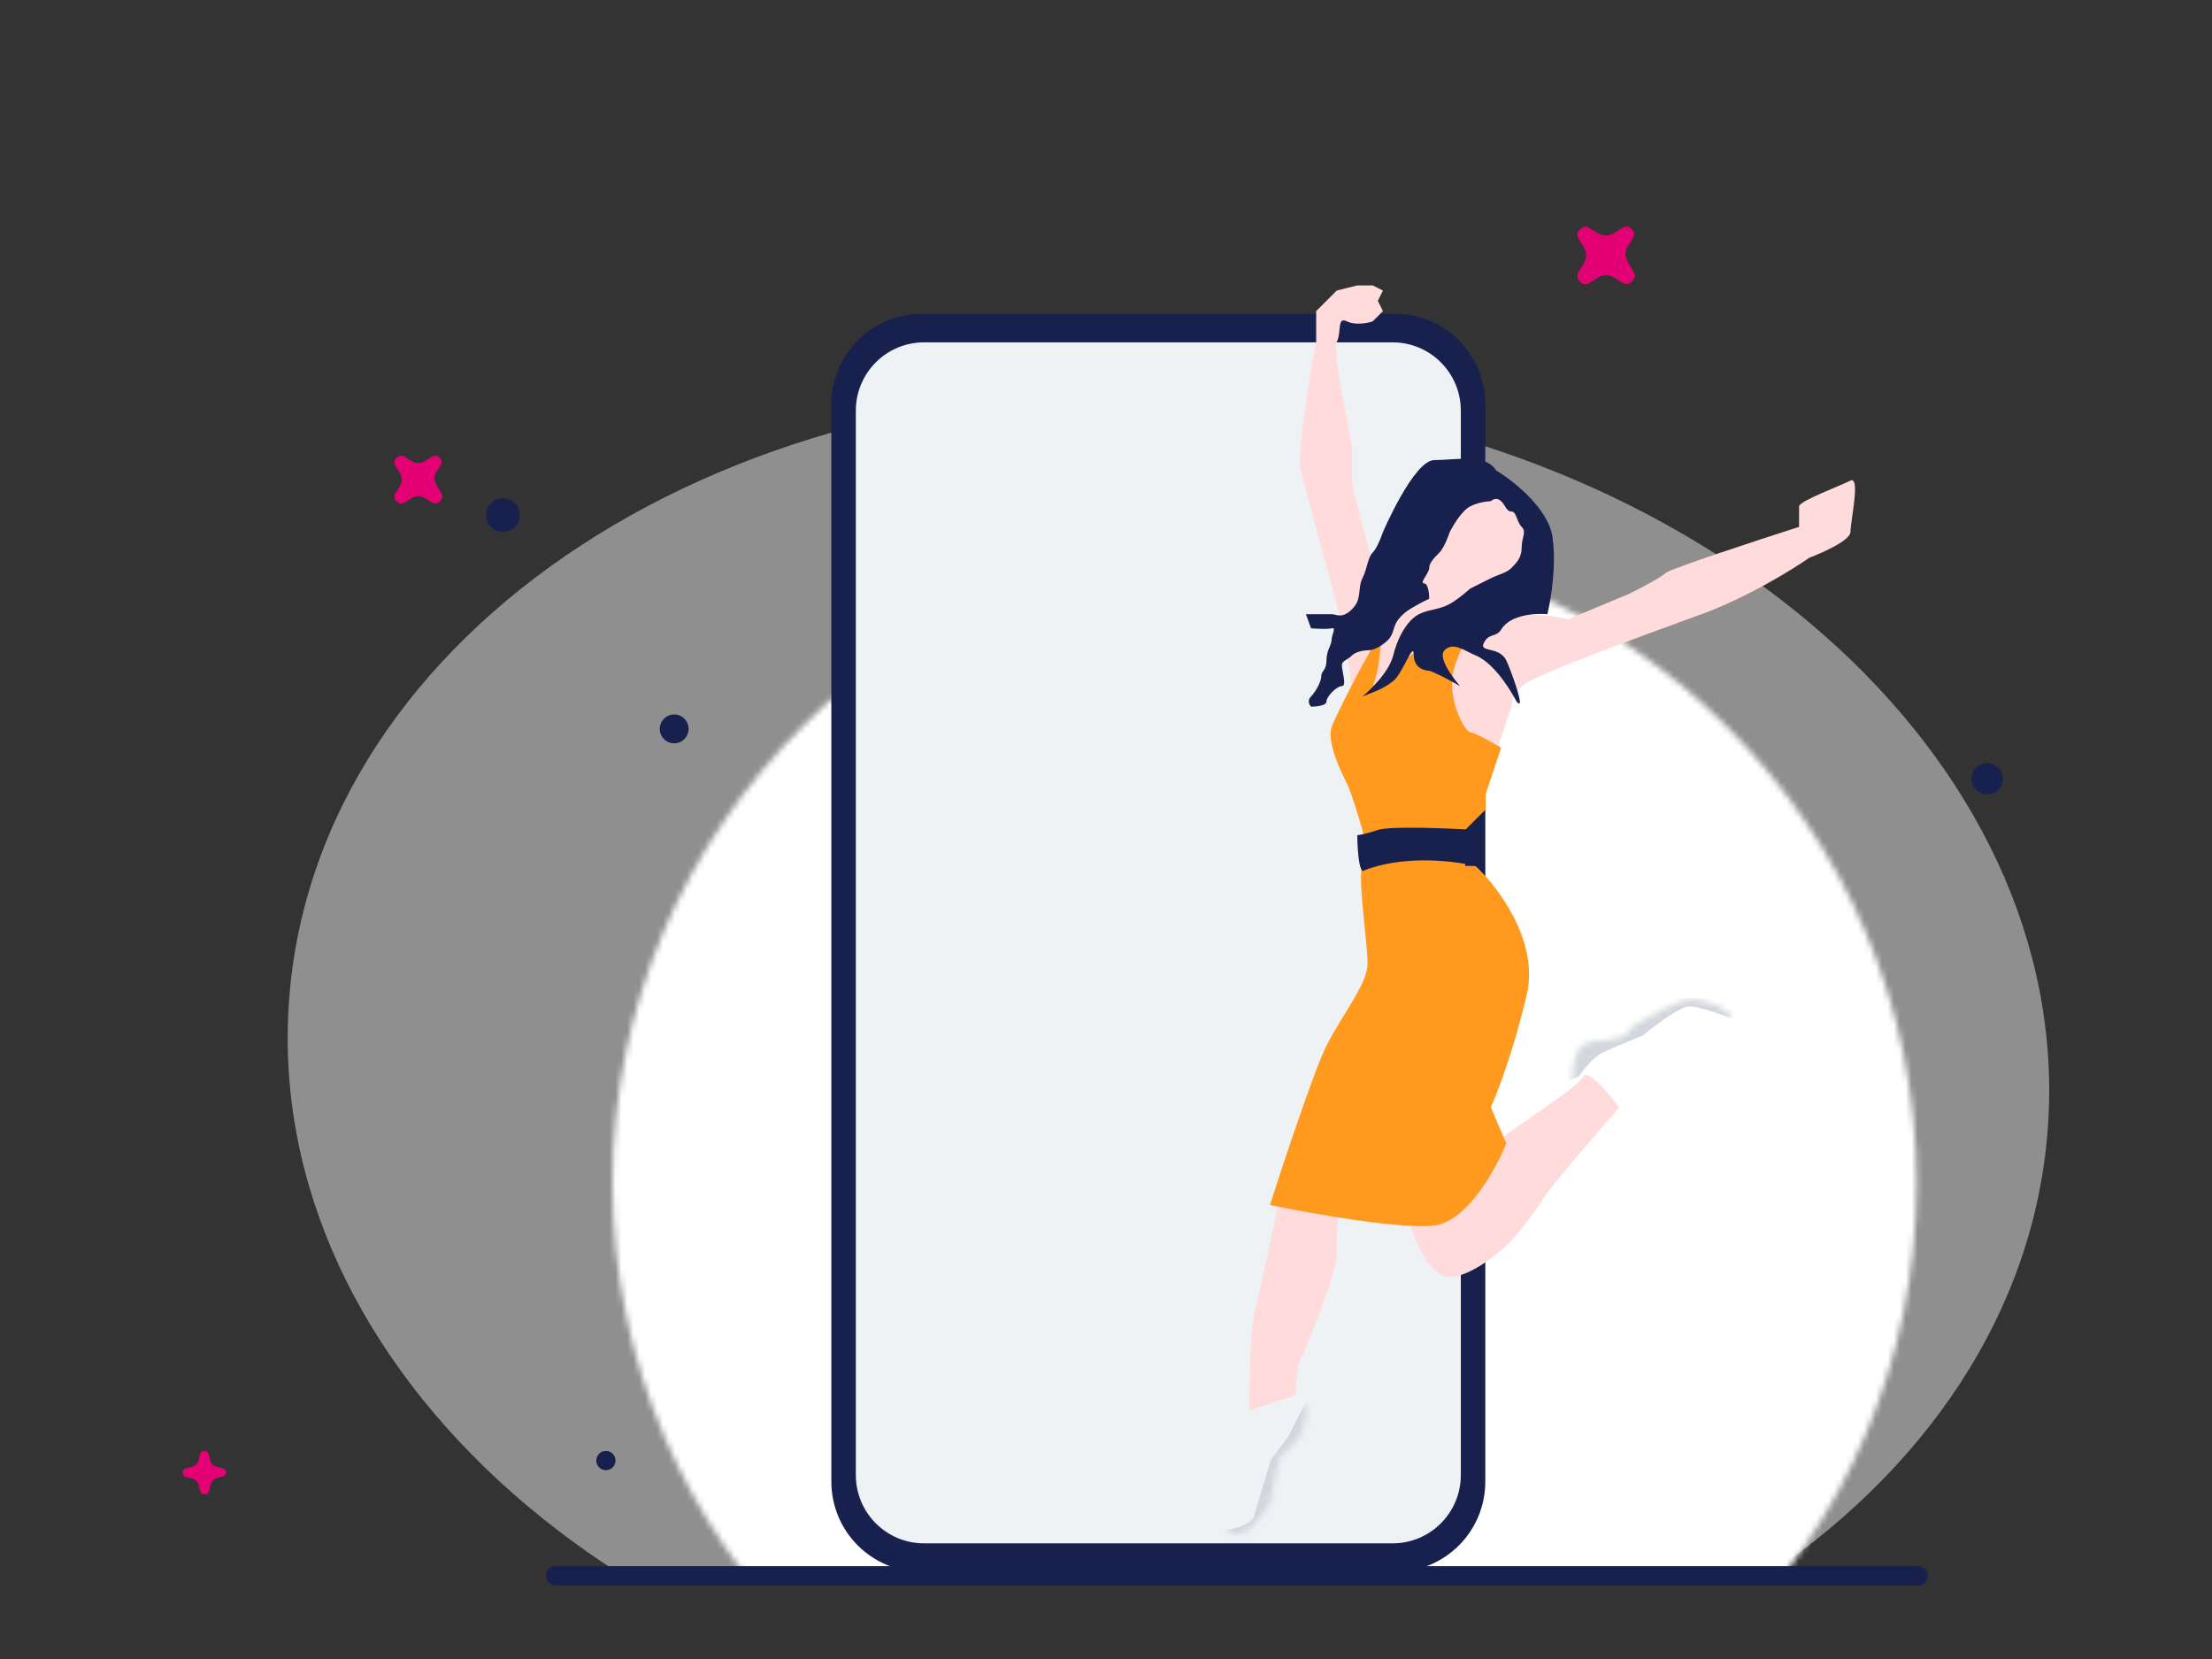 <svg width="372" height="279" viewBox="0 0 372 279" fill="none" xmlns="http://www.w3.org/2000/svg">
<rect x="0" y="0" width="372" height="279" fill="#333333" stroke="none"/>
<g clip-path="url(#clip0_251_5118)">
<mask id="mask0_251_5118" style="mask-type:alpha" maskUnits="userSpaceOnUse" x="16" y="32" width="341" height="234">
<rect x="16.174" y="32.94" width="340.461" height="232.096" fill="#C4C4C4"/>
</mask>
<g mask="url(#mask0_251_5118)">
<path opacity="0.45" d="M188.323 291.652C270 297.582 339.875 251.945 344.392 189.72C348.909 127.496 286.359 72.246 204.681 66.316C123.004 60.387 53.129 106.023 48.612 168.248C44.095 230.473 106.645 285.723 188.323 291.652Z" fill="white"/>
</g>
<mask id="mask1_251_5118" style="mask-type:alpha" maskUnits="userSpaceOnUse" x="103" y="90" width="220" height="218">
<path d="M212.663 307.931C273.225 307.931 322.32 259.161 322.32 199C322.32 138.839 273.225 90.069 212.663 90.069C152.101 90.069 103.006 138.839 103.006 199C103.006 259.161 152.101 307.931 212.663 307.931Z" fill="white"/>
</mask>
<g mask="url(#mask1_251_5118)">
<rect x="87.34" y="29.705" width="249.887" height="235.33" fill="white"/>
</g>
<path d="M334.193 133.594C335.644 133.594 336.821 132.418 336.821 130.966C336.821 129.515 335.644 128.338 334.193 128.338C332.741 128.338 331.565 129.515 331.565 130.966C331.565 132.418 332.741 133.594 334.193 133.594Z" fill="#18214D"/>
<path d="M101.895 247.245C102.788 247.245 103.512 246.52 103.512 245.627C103.512 244.734 102.788 244.01 101.895 244.01C101.002 244.01 100.277 244.734 100.277 245.627C100.277 246.52 101.002 247.245 101.895 247.245Z" fill="#18214D"/>
<path d="M113.379 125.005C114.719 125.005 115.805 123.919 115.805 122.579C115.805 121.24 114.719 120.153 113.379 120.153C112.039 120.153 110.953 121.24 110.953 122.579C110.953 123.919 112.039 125.005 113.379 125.005Z" fill="#18214D"/>
<path d="M84.575 89.449C86.138 89.449 87.405 88.182 87.405 86.618C87.405 85.055 86.138 83.788 84.575 83.788C83.011 83.788 81.744 85.055 81.744 86.618C81.744 88.182 83.011 89.449 84.575 89.449Z" fill="#18214D"/>
<path d="M274.455 47.339C273.066 48.734 272.025 46.293 270.082 46.293C268.138 46.293 267.097 48.804 265.709 47.339C264.32 45.945 266.75 44.899 266.75 42.946C266.75 40.993 264.251 39.947 265.709 38.553C267.097 37.158 268.138 39.599 270.082 39.599C272.025 39.599 273.066 37.088 274.455 38.553C275.843 39.947 272.928 41.203 273.413 43.085C273.969 45.387 275.843 45.945 274.455 47.339Z" fill="#E20074"/>
<path d="M34.37 251.288C33.237 251.288 33.803 249.832 32.995 249.024C32.186 248.215 30.73 248.822 30.73 247.649C30.73 246.517 32.186 247.083 32.995 246.274C33.803 245.465 33.197 244.01 34.37 244.01C35.542 244.01 34.936 245.465 35.744 246.274C36.553 247.083 38.009 246.476 38.009 247.649C38.009 248.781 36.27 248.094 35.704 249.105C34.976 250.277 35.502 251.288 34.37 251.288Z" fill="#E20074"/>
<path d="M73.973 84.312C72.817 85.474 71.951 83.44 70.333 83.44C68.715 83.44 67.848 85.532 66.693 84.312C65.537 83.15 67.559 82.278 67.559 80.651C67.559 79.024 65.479 78.152 66.693 76.99C67.906 75.827 68.715 77.861 70.333 77.861C71.951 77.861 72.817 75.769 73.973 76.99C75.129 78.152 72.702 79.198 73.106 80.767C73.626 82.685 75.129 83.15 73.973 84.312Z" fill="#E20074"/>
<path d="M93.414 265.008H322.571" stroke="#18214D" stroke-width="3.235" stroke-miterlimit="10" stroke-linecap="round"/>
<path d="M234.6 264.35H155C146.628 264.35 139.809 257.588 139.809 249.136V67.987C139.809 59.603 146.628 52.773 155 52.773H234.6C242.972 52.773 249.791 59.603 249.791 67.987V249.136C249.791 257.588 242.972 264.35 234.6 264.35Z" fill="#18214D"/>
<path d="M234.196 259.55H155.405C149.059 259.55 143.928 254.411 143.928 248.055V69.07C143.928 62.714 149.059 57.575 155.405 57.575H234.196C240.542 57.575 245.673 62.714 245.673 69.07V248.055C245.673 254.411 240.542 259.55 234.196 259.55Z" fill="#EFF2F4"/>
<path d="M254.177 118.844L251.585 126.619L236.034 127.483C233.154 125.179 227.394 119.88 227.394 117.116C227.394 114.351 225.666 105.596 224.803 101.565C223.075 95.229 219.446 81.867 218.755 79.102C218.064 76.337 220.195 63.551 221.347 57.504V52.32L224.803 48.864L228.258 48H230.85L232.578 48.864L231.714 50.592L232.578 52.32L230.85 54.048C229.986 54.336 227.913 54.739 226.53 54.048C224.803 53.184 225.666 55.776 224.803 57.504C223.939 59.232 227.394 73.919 227.394 75.647V80.83C227.394 82.213 229.698 90.622 230.85 94.653L229.986 99.837L234.306 96.381L242.081 85.15L251.585 82.558L257.632 88.606L255.904 99.837L242.081 107.613C244.673 107.037 250.548 105.539 253.313 104.157C256.077 102.774 261.376 103.581 263.68 104.157L274.047 99.837C275.775 98.973 279.404 97.072 280.095 96.381C280.786 95.69 295.358 90.91 302.558 88.606V85.15C302.558 84.286 309.469 81.694 311.197 80.83C312.925 79.966 311.197 87.742 311.197 89.47C311.197 90.852 306.589 92.926 304.285 93.79C301.406 95.805 293.745 100.528 286.142 103.293C276.639 106.749 257.632 113.66 255.904 115.388C254.522 116.77 254.177 118.268 254.177 118.844Z" fill="#FFDBDB"/>
<path d="M243.809 214.741C240.354 214.741 237.762 208.406 236.898 205.238C233.442 204.086 226.358 201.955 225.666 202.646C224.803 203.51 224.803 208.694 224.803 211.286C224.803 213.878 219.619 226.837 218.755 228.565C218.064 229.947 217.891 233.172 217.891 234.612L210.115 237.204C210.115 232.884 210.288 223.554 210.979 220.789C211.671 218.024 213.571 209.27 214.435 205.238L215.299 200.054L225.666 196.599L236.898 202.646L243.809 196.599L254.177 208.694C252.161 210.71 247.265 214.741 243.809 214.741Z" fill="#FFDBDB"/>
<path d="M259.363 201.782C260.054 200.4 268.291 190.839 272.322 186.231C270.594 183.927 266.966 179.665 266.275 181.047C265.411 182.775 255.907 188.823 252.452 191.415C249.687 193.488 246.116 197.462 244.676 199.19L254.179 208.694C255.619 206.966 258.672 203.164 259.363 201.782Z" fill="#FFDBDB"/>
<mask id="mask2_251_5118" style="mask-type:alpha" maskUnits="userSpaceOnUse" x="204" y="168" width="88" height="91">
<path d="M217.893 242.388C218.584 241.697 219.395 239.871 219.621 238.068C219.876 236.032 217.893 233.749 217.893 233.749L210.117 235.477L208.389 241.524C207.237 244.404 204.934 250.509 204.934 251.892C204.934 253.619 204.934 257.075 207.525 257.939C210.117 258.803 213.573 252.756 213.573 252.756C213.573 252.756 214.149 250.164 214.437 248.436C214.725 246.708 215.301 244.98 215.301 244.98L217.893 242.388Z" fill="#EFF2F4"/>
<path d="M264.546 181.912L271.457 187.96C273.761 187.096 278.542 182.603 279.233 181.912L279.233 181.912C280.097 181.048 286.145 175 287.872 175C289.6 175 291.328 173.273 291.328 171.545C291.328 169.817 287.008 168.089 284.417 168.089C282.343 168.089 277.217 170.969 274.913 172.409L273.185 174.136C273.185 174.136 270.421 175 269.73 175C268.866 175 266.274 175 265.41 176.728C264.719 178.111 264.258 180.184 264.546 181.912Z" fill="#EFF2F4"/>
</mask>
<g mask="url(#mask2_251_5118)">
<path d="M216.665 241.595L219.598 235.729C221.162 234.947 222.858 236.707 223.51 237.684L218.621 251.372L209.821 260.172C206.562 259.52 205.128 257.239 205.91 257.239C206.693 257.239 209.495 256.913 210.799 255.284L213.732 245.506L216.665 241.595Z" fill="#D2D6DD"/>
<path d="M265.553 180.975L263.598 181.952L262.62 175.108L273.375 168.264C277.612 167.938 286.868 167.482 289.997 168.264C293.126 169.046 291.952 170.545 290.975 171.197C289.345 170.545 285.695 169.242 284.13 169.242C282.566 169.242 278.264 172.501 276.308 174.13C274.679 174.782 271.028 176.281 269.464 177.064C267.9 177.846 266.205 179.997 265.553 180.975Z" fill="#D2D6DD"/>
</g>
<path d="M256.771 167.224C258.844 158.239 251.875 149.081 248.131 145.626H246.403V139.578L249.859 136.122V133.53L252.451 125.755C251.011 124.891 247.958 123.163 247.267 123.163C246.403 123.163 242.947 117.115 244.675 111.932C246.058 107.785 248.131 105.02 248.995 104.156H244.675L230.852 115.387C232.292 111.644 231.716 110.204 232.58 106.748C233.444 103.292 224.804 119.707 223.941 122.299C223.077 124.891 225.668 130.075 226.532 131.802C227.224 133.185 228.548 137.562 229.124 139.578C229.412 141.018 229.815 144.243 229.124 145.626C228.26 147.353 229.988 158.585 229.988 162.041C229.988 165.496 225.668 170.68 223.077 175.864C221.003 180.011 215.877 195.446 213.573 202.646C220.485 204.086 235.69 206.793 241.219 206.102C246.749 205.411 251.587 196.598 253.315 192.279L250.723 186.231C251.875 183.639 254.697 176.209 256.771 167.224Z" fill="#FF9A1E"/>
<path d="M231.718 139.578C233.791 138.887 243.525 139.29 248.133 139.578C248.709 142.17 248.133 145.625 248.133 145.625C248.133 145.625 237.765 143.033 229.126 146.489C228.262 145.625 228.262 140.442 228.262 140.442C228.55 140.442 229.644 140.269 231.718 139.578Z" fill="#18214D"/>
<path d="M261.09 90.334C260.399 85.496 254.467 80.83 251.587 79.102C249.859 76.236 244.675 77.374 241.219 77.374C237.764 77.374 232.58 89.47 232.58 89.47C232.58 89.47 231.716 92.062 230.852 92.925C229.988 93.789 229.988 95.517 229.124 97.245C228.26 98.973 229.124 100.701 227.396 102.429C225.668 104.157 224.805 103.293 223.941 103.293H219.621L220.485 105.667C221.349 105.739 223.249 105.841 223.941 105.667C224.805 105.449 223.941 106.749 223.941 107.613C223.941 108.477 223.077 109.34 223.077 111.068C223.077 112.796 222.213 112.796 222.213 113.66C222.213 114.524 221.349 116.252 220.485 117.116C219.794 117.807 220.197 118.556 220.485 118.844C221.349 118.844 223.077 118.671 223.077 117.98C223.077 117.116 224.805 115.388 225.668 115.388C226.532 115.388 225.668 112.796 225.668 111.932C225.668 111.068 226.532 111.068 227.396 110.204C228.087 109.513 229.635 109.34 230.322 109.34C231.01 109.34 232.467 108.606 233.444 107.613C234.502 106.537 234.22 105.328 235.172 104.157C236.236 102.848 237.163 102.402 238.628 101.565C239.283 101.191 240.356 100.701 240.356 100.701C240.356 99.837 240.183 98.109 239.492 98.109C238.628 98.109 240.356 96.381 240.356 95.517C240.356 94.653 241.219 93.789 242.083 92.925C242.775 92.234 243.523 90.334 243.811 89.47C244.387 88.318 245.885 85.841 247.267 85.15C248.649 84.459 250.147 84.286 250.723 84.286C251.011 83.998 251.76 83.595 252.451 84.286C253.314 85.15 253.315 86.014 254.179 86.014C255.043 86.014 255.043 87.742 255.907 88.606C256.77 89.47 255.907 90.334 255.907 92.062C255.907 93.789 255.043 94.653 254.179 95.517C253.315 96.381 252.072 96.57 250.723 97.245L247.267 98.973C247.267 98.973 245.29 100.754 243.811 101.565C241.94 102.591 240.356 102.429 238.628 103.293C236.9 104.157 235.172 106.749 234.308 110.204C233.617 112.969 230.564 115.964 229.124 117.116C230.564 116.54 232.555 115.956 234.308 114.524C235.981 113.157 237.764 107.613 237.764 110.204C237.764 112.278 239.492 112.796 240.356 112.796C242.083 113.372 245.539 115.388 245.539 115.388C245.539 115.388 241.496 110.792 242.947 109.34C244.399 107.889 246.232 109.426 248.131 110.204C251.89 111.745 255.043 117.98 255.043 117.98C256.77 119.996 253.989 112.418 253.315 111.068C251.965 108.369 248.109 110.071 249.859 107.613C250.565 106.622 251.725 107.071 252.451 105.884C254.396 102.705 260.226 103.293 260.226 103.293C260.802 100.989 261.782 95.172 261.09 90.334Z" fill="#18214D"/>
</g>
<defs>
<clipPath id="clip0_251_5118">
<rect width="372" height="258.783" fill="white" transform="translate(0 20)"/>
</clipPath>
</defs>
</svg>
